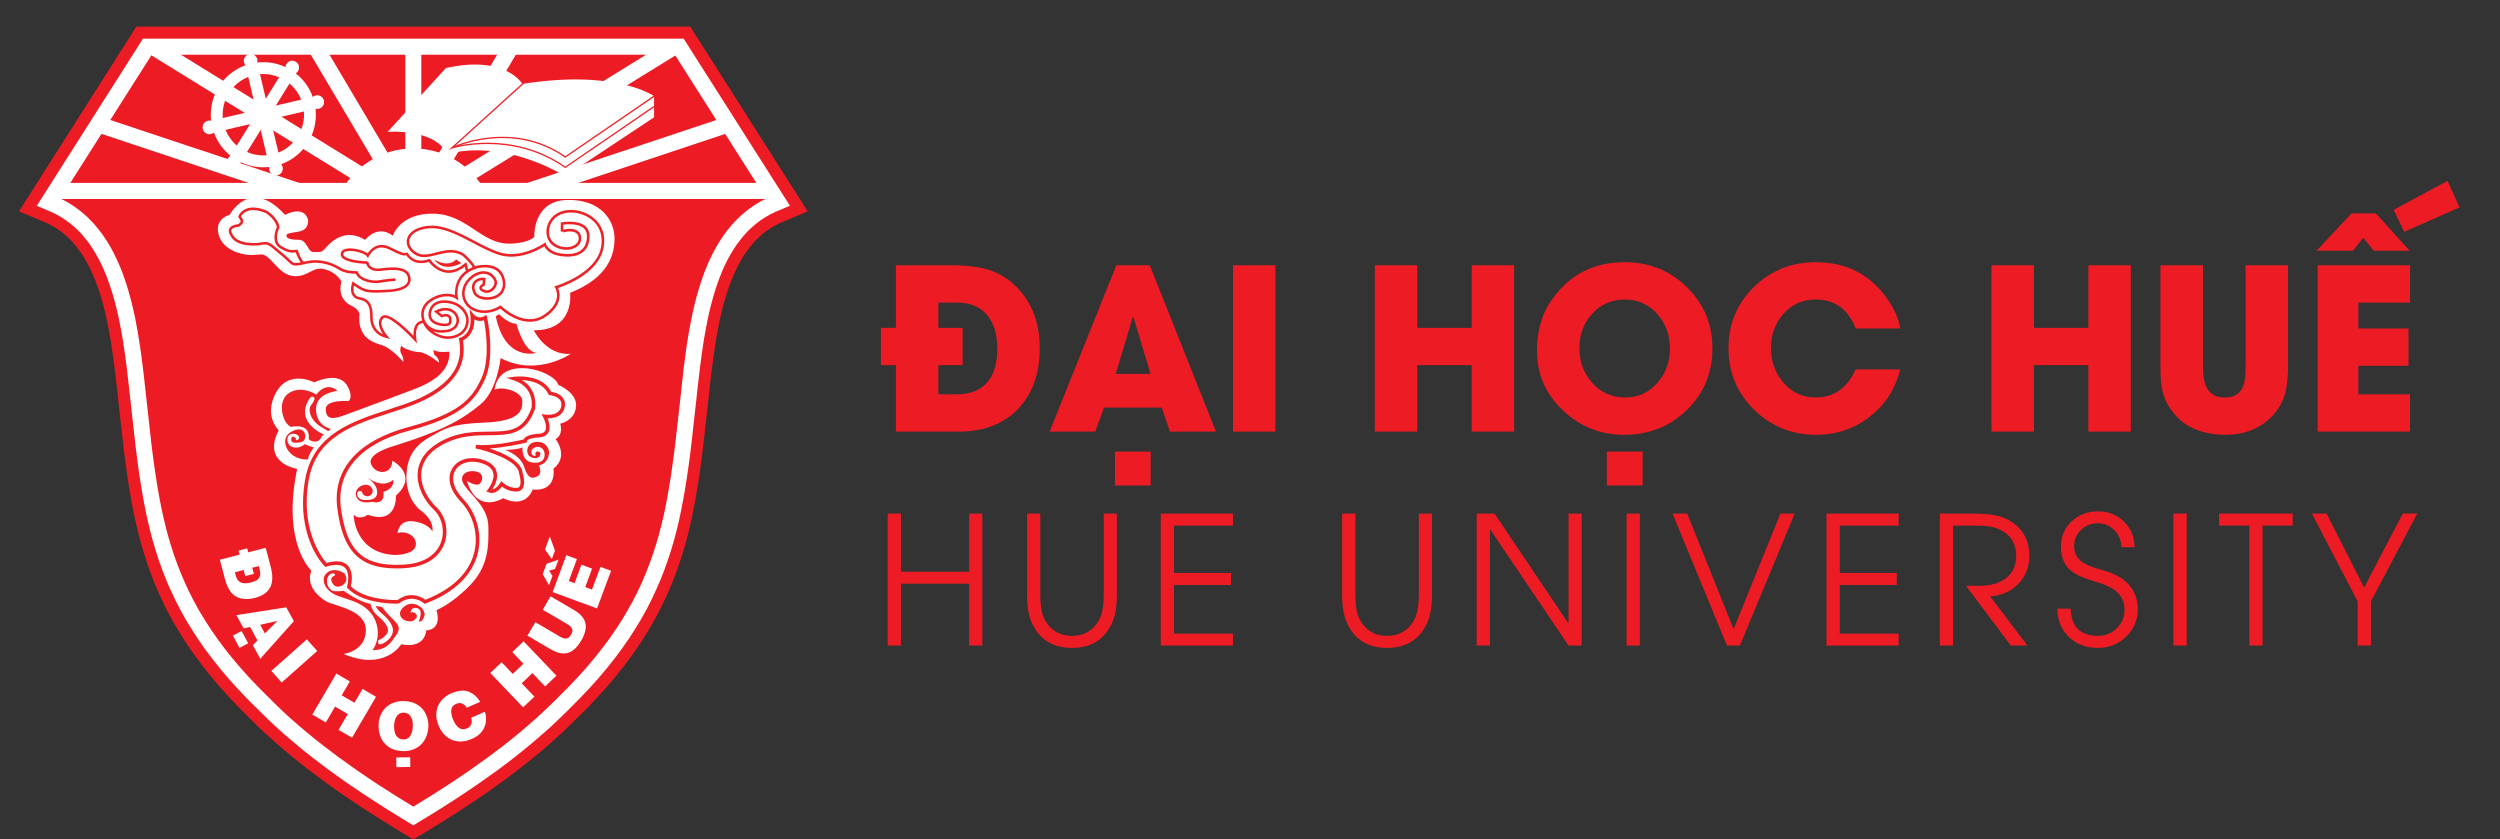 <?xml version="1.0" encoding="utf-8"?>
<!-- Generator: Adobe Illustrator 16.0.0, SVG Export Plug-In . SVG Version: 6.00 Build 0)  -->
<!DOCTYPE svg PUBLIC "-//W3C//DTD SVG 1.1//EN" "http://www.w3.org/Graphics/SVG/1.1/DTD/svg11.dtd">
<svg version="1.1" id="Layer_1" xmlns="http://www.w3.org/2000/svg" xmlns:xlink="http://www.w3.org/1999/xlink" x="0px" y="0px"
	 width="263.508px" height="88.474px" viewBox="0 0 263.508 88.474" enable-background="new 0 0 263.508 88.474"
	 xml:space="preserve">
<rect x="0" y="0" width="263.508" height="88.474" fill="#333333" stroke="none"/>
<g>
	<g>
		<path fill="#ED1C24" d="M25.997,73.591l1.862,1.848l0.802,0.765l0.417,0.391l0.841,0.755l0.877,0.752l0.894,0.752l0.932,0.747
			l0.479,0.372l1.482,1.124l1.571,1.123l0.537,0.381l1.693,1.141l0.581,0.38l1.813,1.169l1.925,1.186l0.864,0.519l1.517-0.923
			l1.275-0.788l1.818-1.164l0.583-0.384l1.687-1.143l1.594-1.131l0.519-0.372l1.482-1.119l0.945-0.752l0.913-0.747l0.887-0.753
			l0.859-0.755l0.422-0.377l0.814-0.769l0.797-0.771l1.455-1.458l1.016-1.075l0.944-1.047l0.891-1.056l0.829-1.044l0.77-1.039
			l0.721-1.033l0.667-1.04l0.618-1.02l0.572-1.03l0.524-1.02l0.479-1.033l0.452-1.031l0.403-1.028l0.372-1.044l0.34-1.042
			l0.31-1.052l0.277-1.043l0.251-1.056l0.232-1.096l0.206-1.088l0.202-1.11l0.173-1.114l0.166-1.129l0.157-1.154l0.148-1.164
			l0.542-4.857l0.134-1.271l0.242-2.036l0.188-1.468l0.22-1.464l0.121-0.726l0.272-1.428l0.152-0.689l0.157-0.681l0.18-0.671
			l0.192-0.685l0.202-0.65l0.214-0.64l0.238-0.622l0.246-0.609l0.264-0.587l0.291-0.568l0.296-0.546l0.322-0.533l0.341-0.506
			l0.358-0.474l0.38-0.47l0.398-0.434l0.426-0.407l0.452-0.386l0.465-0.362l0.501-0.323l0.524-0.304l0.546-0.269l1.544-0.645
			L72.061,4.075H15.07L3.876,21.694l1.575,0.667l0.551,0.269l0.524,0.303l0.487,0.333l0.475,0.357l0.448,0.381l0.425,0.411
			l0.394,0.435l0.376,0.46l0.363,0.484L9.824,26.3l0.318,0.533l0.304,0.545l0.278,0.564l0.265,0.587l0.255,0.608l0.224,0.618
			l0.219,0.645l0.202,0.646l0.183,0.648l0.175,0.671l0.166,0.693l0.157,0.708l0.268,1.406l0.117,0.725l0.224,1.458l0.192,1.478
			l0.085,0.739l0.833,7.439l0.147,1.159l0.153,1.156l0.165,1.132l0.179,1.119l0.193,1.105l0.209,1.092l0.233,1.083l0.256,1.065
			l0.272,1.035l0.31,1.052l0.336,1.042l0.375,1.044l0.402,1.028l0.448,1.031l0.483,1.024l0.528,1.029l0.565,1.03l0.622,1.02
			l0.667,1.04l0.716,1.033l0.778,1.039l0.824,1.044l0.891,1.056l0.944,1.047L25.997,73.591z"/>
		<path fill="#FFFFFF" d="M43.566,87.646l-1.813-1.087l-1.276-0.797l-1.826-1.163l-0.586-0.386l-1.701-1.154l-1.602-1.133
			l-0.52-0.38l-1.499-1.132l-0.945-0.749l-0.921-0.756l-0.896-0.761l-0.868-0.76l-0.426-0.385l-0.811-0.761l-0.814-0.789
			l-1.477-1.485l-1.021-1.079l-0.962-1.07l-0.899-1.062l-0.838-1.061l-0.783-1.056l-0.725-1.048l-0.68-1.042l-0.627-1.043
			l-0.582-1.048l-0.537-1.047l-0.484-1.043l-0.452-1.047l-0.408-1.047l-0.381-1.056l-0.344-1.057l-0.313-1.065l-0.278-1.053
			l-0.255-1.079l-0.237-1.092l-0.211-1.105l-0.195-1.115l-0.176-1.125l-0.17-1.131l-0.152-1.155l-0.152-1.177l-0.542-4.857
			l-0.139-1.276l-0.236-2.027l-0.193-1.477l-0.107-0.716l0,0c0,0-0.099-0.671-0.107-0.725c-0.019-0.108-0.112-0.668-0.125-0.726
			l-0.26-1.383l-0.152-0.707c0,0-0.143-0.591-0.161-0.667c-0.022-0.089-0.152-0.591-0.174-0.667
			c-0.022-0.077-0.166-0.578-0.184-0.654l-0.188-0.627c0,0-0.197-0.545-0.224-0.631l-0.215-0.599l-0.241-0.583l-0.26-0.569
			l-0.273-0.551L9.65,27.101l-0.304-0.51l-0.323-0.479l-0.345-0.466l-0.357-0.434L7.94,24.796l-0.395-0.385l-0.425-0.364
			l-0.443-0.334l-0.465-0.313l-0.493-0.282l-0.514-0.255l-2.162-0.909L14.761,3.512H72.37l11.719,18.441l-2.158,0.909l-0.515,0.255
			l-0.492,0.278l-0.466,0.317l-0.448,0.334l-0.416,0.359l-0.403,0.385l-0.375,0.413l-0.368,0.442l-0.339,0.457l-0.323,0.488
			l-0.304,0.506l-0.286,0.523l-0.278,0.555l-0.259,0.569l-0.242,0.583c0,0-0.197,0.545-0.224,0.622l-0.21,0.608
			c0,0-0.179,0.564-0.201,0.646c-0.018,0.062-0.166,0.586-0.188,0.657c-0.019,0.085-0.148,0.582-0.17,0.663l-0.156,0.676
			l-0.148,0.681l-0.134,0.69c0,0-0.121,0.635-0.134,0.707c-0.014,0.081-0.117,0.692-0.117,0.724l-0.224,1.451l-0.188,1.455
			l-0.089,0.734l-0.143,1.293l-0.412,3.748l-0.269,2.404l-0.152,1.159l-0.153,1.155l-0.17,1.146l-0.179,1.123l-0.198,1.119
			l-0.214,1.106l-0.233,1.101l-0.259,1.074l-0.278,1.062l-0.313,1.061l-0.349,1.056l-0.376,1.057l-0.412,1.061L69.671,62.4
			l-0.492,1.042l-0.533,1.048l-0.582,1.047l-0.627,1.044l-0.68,1.043l-0.73,1.047l-0.784,1.052l-0.832,1.056l-0.91,1.066
			l-0.953,1.06l-1.02,1.083l-1.862,1.849l-0.812,0.783l-0.425,0.39l-0.852,0.761l-0.876,0.761l-0.909,0.757l-0.934,0.755
			l-0.485,0.376l-1.504,1.132l-1.566,1.128l-0.555,0.386l-0.546,0.38l-1.136,0.765l-0.591,0.386l-1.822,1.167l-1.934,1.191
			L43.566,87.646z M37.653,81.214l0.537,0.363l1.12,0.76l0.573,0.375l1.795,1.146l1.889,1.165l1.888-1.165l1.795-1.146l0.563-0.375
			l1.666-1.123l1.567-1.119l0.501-0.358l1.455-1.097l0.922-0.729l0.891-0.734l0.859-0.729l0.841-0.734l0.797-0.738l0.788-0.748
			l0.385-0.381l1.438-1.436l0.979-1.034l0.922-1.025l0.851-1.012l0.788-0.998l0.752-0.998l0.685-0.989l0.636-0.984l0.586-0.976
			l0.542-0.98l0.506-0.971l0.457-0.98l0.42-0.984l0.385-0.977l0.354-0.999l0.328-0.993l0.294-0.998l0.261-0.998l0.251-1.025
			l0.223-1.057l0.202-1.061l0.192-1.083l0.174-1.084l0.157-1.115l0.156-1.137l0.148-1.146l0.546-4.838l0.135-1.276l0.232-2.063
			l0.197-1.487c0-0.013,0.106-0.765,0.106-0.765l0.117-0.724l0.125-0.749c0-0.012,0.139-0.751,0.139-0.751l0.148-0.76l0.152-0.694
			c0-0.01,0.17-0.703,0.17-0.703c0-0.014,0.179-0.712,0.179-0.712l0.202-0.703c0.004-0.014,0.21-0.681,0.21-0.681
			c0.004-0.027,0.013-0.049,0.027-0.071l0.205-0.623c0.009-0.018,0.009-0.018,0.242-0.663c0.013-0.013,0.023-0.044,0.032-0.067
			l0.246-0.591c0.004-0.022,0.018-0.044,0.026-0.072l0.255-0.568c0.018-0.027,0.031-0.054,0.04-0.077l0.269-0.545
			c0.018-0.027,0.027-0.051,0.044-0.076l0.282-0.524c0.019-0.036,0.032-0.062,0.06-0.094l0.299-0.497
			c0.018-0.027,0.035-0.059,0.059-0.094l0.322-0.479c0.018-0.036,0.044-0.067,0.063-0.103l0.344-0.461
			c0.023-0.022,0.041-0.05,0.068-0.076l0.354-0.434c0.026-0.037,0.058-0.072,0.088-0.108l0.381-0.407
			c0.027-0.036,0.059-0.063,0.091-0.095l0.393-0.385c0.036-0.027,0.071-0.063,0.107-0.094l0.417-0.358
			c0.032-0.027,0.072-0.063,0.112-0.089l0.443-0.336c0.031-0.027,0.072-0.049,0.103-0.071l0.465-0.314
			c0.045-0.027,0.09-0.054,0.135-0.085l0.482-0.281c0.045-0.023,0.09-0.041,0.135-0.063l0.349-0.17L71.13,5.767H15.997L6.361,20.929
			l0.353,0.17c0.041,0.013,0.085,0.04,0.125,0.063l0.492,0.281c0.044,0.032,0.09,0.058,0.134,0.085l0.457,0.309
			c0.041,0.027,0.076,0.049,0.111,0.076l0.444,0.336c0.035,0.027,0.071,0.063,0.111,0.089l0.416,0.363
			c0.036,0.026,0.073,0.062,0.111,0.093l0.39,0.39c0.028,0.022,0.063,0.049,0.091,0.085l0.375,0.407
			c0.032,0.036,0.063,0.071,0.094,0.108l0.354,0.434c0.022,0.022,0.044,0.05,0.063,0.076l0.345,0.461
			c0.023,0.035,0.045,0.067,0.067,0.103l0.322,0.479c0.028,0.035,0.045,0.067,0.063,0.098l0.3,0.497
			c0.013,0.022,0.031,0.054,0.049,0.084l0.287,0.52c0.018,0.031,0.026,0.058,0.043,0.085l0.27,0.55
			c0.008,0.018,0.018,0.044,0.035,0.067l0.26,0.573c0.009,0.027,0.019,0.049,0.032,0.076l0.242,0.582
			c0.005,0.023,0.013,0.05,0.028,0.072l0.223,0.609c0.005,0.009,0.233,0.677,0.233,0.677c0.004,0.013,0.013,0.044,0.023,0.066
			l0.195,0.635c0.005,0.014,0.198,0.708,0.198,0.708c0.009,0.022,0.188,0.707,0.188,0.707c0,0.009,0.169,0.72,0.169,0.72
			c0,0.009,0.162,0.722,0.162,0.722l0.013,0.054l0.264,1.422l0,0l0.125,0.757l0,0l0.12,0.756l0.107,0.739
			c0.005,0.008,0.103,0.761,0.103,0.761l0.188,1.505l0.823,7.425l0.145,1.146l0.151,1.133l0.166,1.119l0.17,1.084l0.192,1.083
			l0.206,1.061l0.224,1.047l0.248,1.035l0.263,0.998l0.295,0.998l0.322,0.999L18.7,59.5l0.386,0.977l0.42,0.984l0.457,0.98
			l0.501,0.971l0.542,0.98l0.59,0.976l0.636,0.984l0.689,0.989l0.739,0.998l0.796,1.003l0.854,1.007l0.918,1.025l0.979,1.034
			l1.823,1.817l0.778,0.748l0.806,0.738l0.837,0.734l0.864,0.729l0.891,0.734l0.922,0.721l1.455,1.105l1.54,1.101L37.653,81.214z"/>
		<path fill-rule="evenodd" clip-rule="evenodd" fill="#FFFFFF" d="M58.163,58.936l-0.717-1.016l0.506-1.375l0.542,1.491
			L58.163,58.936L58.163,58.936z M57.205,60.521l0.403-1.093l1.262-0.439l-0.367,0.976l-0.627,0.188l0.354,0.555l-0.363,0.967
			L57.205,60.521L57.205,60.521z M58.252,62.405l1.441-3.89l1.114,0.42l-0.854,2.31l0.608,0.224l0.725-1.952l1.12,0.421l-0.72,1.942
			l0.711,0.269l0.895-2.399l1.115,0.416l-1.477,3.966L58.252,62.405L58.252,62.405z M55.593,66.998l0.841-1.415l2.592,1.522
			c0.175,0.099,0.336,0.166,0.475,0.193c0.135,0.022,0.26,0.004,0.373-0.054c0.111-0.063,0.214-0.175,0.313-0.336
			c0.143-0.237,0.179-0.448,0.107-0.627c-0.063-0.174-0.229-0.339-0.488-0.492l-2.601-1.522l0.823-1.419l2.462,1.446
			c0.354,0.197,0.625,0.425,0.833,0.663c0.206,0.241,0.331,0.497,0.384,0.761c0.054,0.263,0.04,0.55-0.036,0.845
			c-0.072,0.296-0.21,0.614-0.412,0.963c-0.198,0.327-0.408,0.609-0.636,0.829c-0.224,0.214-0.46,0.362-0.72,0.447
			c-0.255,0.085-0.542,0.094-0.846,0.041c-0.304-0.063-0.645-0.188-1.003-0.403L55.593,66.998L55.593,66.998z M51.681,70.936
			l1.19-1.133l1.173,1.227l1.127-1.073L54,68.729l1.19-1.133l3.46,3.621l-1.196,1.133l-1.337-1.406l-1.124,1.08l1.339,1.405
			l-1.196,1.124L51.681,70.936L51.681,70.936z M49.188,74.598c-0.112-0.198-0.238-0.331-0.381-0.403
			c-0.143-0.066-0.282-0.099-0.412-0.085c-0.125,0.013-0.242,0.045-0.34,0.089c-0.305,0.135-0.47,0.349-0.493,0.663
			c-0.021,0.31,0.05,0.654,0.215,1.039c0.188,0.417,0.398,0.699,0.636,0.851c0.241,0.143,0.51,0.152,0.806,0.027
			c0.452-0.202,0.595-0.578,0.442-1.128l1.445-0.63c0.126,0.375,0.153,0.748,0.099,1.114c-0.053,0.372-0.206,0.708-0.448,1.012
			c-0.241,0.3-0.572,0.546-0.994,0.72c-0.376,0.166-0.734,0.27-1.083,0.283c-0.346,0.019-0.681-0.026-0.985-0.143
			c-0.305-0.112-0.577-0.292-0.829-0.533c-0.237-0.25-0.443-0.555-0.604-0.909c-0.179-0.43-0.278-0.824-0.278-1.196
			c0-0.379,0.072-0.711,0.206-1.002c0.067-0.148,0.147-0.282,0.247-0.412c0.088-0.134,0.191-0.242,0.309-0.349
			c0.232-0.215,0.483-0.385,0.751-0.497c0.395-0.175,0.761-0.278,1.088-0.304c0.327-0.036,0.617,0.009,0.863,0.121
			c0.479,0.21,0.869,0.56,1.164,1.052L49.188,74.598L49.188,74.598z M41.771,79.834l1.463-0.013l0.014,1.02l-1.469,0.019
			L41.771,79.834L41.771,79.834z M42.577,75.118c-0.197-0.005-0.367,0.04-0.52,0.129c-0.148,0.098-0.268,0.255-0.362,0.465
			c-0.085,0.21-0.144,0.466-0.153,0.77c-0.013,0.224,0.005,0.426,0.04,0.609c0.045,0.174,0.099,0.332,0.189,0.457
			c0.161,0.246,0.395,0.385,0.702,0.397c0.327,0.01,0.587-0.106,0.752-0.362c0.086-0.124,0.148-0.268,0.202-0.428
			c0.044-0.158,0.075-0.336,0.084-0.528c0.01-0.22-0.004-0.422-0.03-0.596c-0.036-0.17-0.091-0.327-0.17-0.47
			C43.159,75.283,42.917,75.135,42.577,75.118L42.577,75.118L42.577,75.118z M42.63,73.896c0.563,0.022,1.038,0.161,1.423,0.416
			c0.385,0.25,0.667,0.583,0.841,0.989c0.095,0.202,0.161,0.403,0.207,0.622c0.045,0.22,0.062,0.435,0.054,0.65
			c-0.014,0.371-0.085,0.721-0.22,1.039c-0.121,0.321-0.299,0.604-0.533,0.841c-0.233,0.232-0.51,0.42-0.851,0.545
			c-0.335,0.125-0.711,0.184-1.127,0.17c-0.609-0.026-1.11-0.179-1.491-0.456c-0.38-0.282-0.657-0.622-0.819-1.038
			c-0.157-0.412-0.233-0.846-0.211-1.303c0.01-0.175,0.027-0.34,0.058-0.493c0.041-0.162,0.085-0.322,0.153-0.483
			c0.125-0.3,0.296-0.563,0.519-0.792c0.233-0.228,0.515-0.412,0.851-0.532c0.17-0.067,0.353-0.112,0.545-0.148
			C42.219,73.896,42.42,73.886,42.63,73.896L42.63,73.896L42.63,73.896z M35.456,70.994l1.415,0.836l-0.855,1.46l1.343,0.783
			l0.859-1.459l1.415,0.833l-2.525,4.305l-1.423-0.822l0.976-1.666l-1.339-0.788l-0.979,1.67l-1.423-0.833L35.456,70.994
			L35.456,70.994z M27.424,65.856l0.492,0.909l1.325-1.316L27.424,65.856L27.424,65.856z M25.258,58.462l-0.112-0.426l0.904-0.233
			l0.117,0.417l0.152-0.041l1.688-0.438l0.55,2.09c0.064,0.265,0.107,0.515,0.13,0.751c0.022,0.243,0.018,0.461-0.013,0.671
			c-0.019,0.211-0.076,0.412-0.161,0.587c-0.09,0.179-0.207,0.344-0.349,0.497c-0.063,0.072-0.144,0.139-0.242,0.215
			c-0.089,0.072-0.188,0.125-0.286,0.179c-0.202,0.112-0.439,0.206-0.712,0.277c-0.604,0.157-1.123,0.17-1.553,0.067
			c-0.43-0.117-0.783-0.335-1.047-0.684c-0.26-0.34-0.467-0.784-0.605-1.313l-0.541-2.081l1.862-0.483L25.258,58.462L25.258,58.462z
			 M25.684,60.077l-0.196,0.054l-0.73,0.193l0.089,0.335c0.041,0.179,0.107,0.318,0.188,0.447c0.095,0.12,0.198,0.211,0.328,0.282
			c0.125,0.062,0.281,0.094,0.46,0.094c0.18,0,0.386-0.022,0.618-0.085l0.045-0.013l0.04-0.013c0.036-0.004,0.076-0.018,0.116-0.031
			c0.045-0.014,0.081-0.027,0.116-0.045c0.099-0.036,0.179-0.071,0.247-0.108c0.135-0.075,0.238-0.17,0.31-0.277
			c0.035-0.054,0.066-0.116,0.085-0.179c0.022-0.063,0.026-0.139,0.031-0.219c0-0.041,0-0.072,0-0.107
			c-0.005-0.031-0.009-0.081-0.018-0.157c-0.018-0.103-0.035-0.211-0.063-0.314l-0.072-0.269l-0.519,0.139l-0.169,0.036l0.169,0.649
			l-0.908,0.232L25.684,60.077L25.684,60.077z M32.344,67.391l1.093,1.223l-3.747,3.325l-1.088-1.226L32.344,67.391L32.344,67.391z
			 M25.465,66.51l0.693,1.289l-0.914,0.493l-0.688-1.298L25.465,66.51L25.465,66.51z M30.169,64.012l0.806,1.458l-3.541,3.966
			l-0.779-1.428l0.484-0.501l-0.779-1.423l-0.676,0.152l-0.766-1.397L30.169,64.012L30.169,64.012z"/>
		<path fill="#ED1C24" d="M43.566,88.474l-2.18-1.316l-1.281-0.797l-1.835-1.171l-0.591-0.39l-1.71-1.155l-1.083-0.766l-1.047-0.761
			l-1.518-1.141l-0.963-0.761l-0.934-0.766l-0.901-0.765l-0.882-0.774l-0.421-0.381l-0.837-0.778l-0.814-0.797l-1.491-1.486
			l-1.03-1.1l-0.971-1.081l-0.918-1.078L21.31,70.13l-0.797-1.07l-0.743-1.069l-0.685-1.061l-0.645-1.065l-0.591-1.07l-0.546-1.064
			l-0.497-1.065l-0.461-1.066l-0.421-1.07l-0.384-1.083l-0.35-1.074l-0.318-1.083l-0.282-1.057l-0.265-1.11l-0.233-1.091
			l-0.219-1.116l-0.196-1.132l-0.18-1.137l-0.165-1.15l-0.156-1.16l-0.152-1.177l-0.547-4.875l-0.282-2.57l-0.184-1.458l-0.095-0.72
			L11.7,36.098l-0.116-0.711l-0.255-1.375l-0.157-0.671l-0.151-0.667l-0.17-0.644l-0.179-0.64l-0.188-0.613l-0.211-0.604
			l-0.219-0.581l-0.229-0.565L9.578,28.48L9.31,27.951l-0.27-0.501L8.75,26.967L8.441,26.51l-0.313-0.43l-0.341-0.412l-0.349-0.381
			L7.066,24.93l-0.389-0.336l-0.412-0.309l-0.431-0.287l-0.447-0.26L4.91,23.502L2,22.276L14.377,2.804h58.378l12.377,19.472
			l-2.909,1.227l-0.479,0.237l-0.448,0.26l-0.429,0.287l-0.413,0.309l-0.389,0.336l-0.372,0.357l-0.348,0.381l-0.336,0.412
			l-0.327,0.43l-0.305,0.458L78.09,27.45l-0.272,0.501l-0.264,0.529l-0.242,0.545l-0.233,0.565l-0.214,0.581l-0.215,0.604
			l-0.188,0.613l-0.188,0.654l-0.166,0.649l-0.157,0.662l-0.148,0.658L75.544,35.4l-0.117,0.708l-0.219,1.436l-0.189,1.451
			l-0.088,0.729l-0.824,7.43l-0.152,1.178l-0.152,1.16l-0.169,1.15l-0.185,1.133l-0.192,1.127l-0.221,1.115L72.8,55.14l-0.26,1.083
			l-0.287,1.083l-0.323,1.084l-0.345,1.078l-0.389,1.075l-0.421,1.079l-0.461,1.062l-0.5,1.07l-0.547,1.064l-0.59,1.066l-0.64,1.065
			l-0.694,1.061l-0.739,1.07l-0.797,1.07l-0.851,1.074l-0.917,1.079l-0.972,1.083l-1.034,1.097l-1.875,1.862l-0.823,0.788
			l-0.421,0.394L58.055,78.3l-0.891,0.77l-0.917,0.761l-0.949,0.757l-0.483,0.384l-0.998,0.762l-0.51,0.384l-1.589,1.142
			l-0.551,0.381l-1.709,1.15l-0.591,0.399l-1.831,1.168l-1.947,1.2L43.566,88.474z M25.997,73.591l1.862,1.848l0.802,0.765
			l0.417,0.391l0.841,0.755l0.877,0.752l0.894,0.752l0.932,0.747l0.479,0.372l1.482,1.124l1.571,1.123l0.537,0.381l1.693,1.141
			l0.581,0.38l1.813,1.169l1.925,1.186l0.864,0.519l1.517-0.923l1.275-0.788l1.818-1.164l0.583-0.384l1.687-1.143l1.594-1.131
			l0.519-0.372l1.482-1.119l0.945-0.752l0.913-0.747l0.887-0.753l0.859-0.755l0.422-0.377l0.814-0.769l0.797-0.771l1.455-1.458
			l1.016-1.075l0.944-1.047l0.891-1.056l0.829-1.044l0.77-1.039l0.721-1.033l0.667-1.04l0.618-1.02l0.572-1.03l0.524-1.02
			l0.479-1.033l0.452-1.031l0.403-1.028l0.372-1.044l0.34-1.042l0.31-1.052l0.277-1.043l0.251-1.056l0.232-1.096l0.206-1.088
			l0.202-1.11l0.173-1.114l0.166-1.129l0.157-1.154l0.148-1.164l0.542-4.857l0.134-1.271l0.242-2.036l0.188-1.468l0.22-1.464
			l0.121-0.726l0.272-1.428l0.152-0.689l0.157-0.681l0.18-0.671l0.192-0.685l0.202-0.65l0.214-0.64l0.238-0.622l0.246-0.609
			l0.264-0.587l0.291-0.568l0.296-0.546l0.322-0.533l0.341-0.506l0.358-0.474l0.38-0.47l0.398-0.434l0.426-0.407l0.452-0.386
			l0.465-0.362l0.501-0.323l0.524-0.304l0.546-0.269l1.544-0.645L72.061,4.075H15.07L3.876,21.694l1.575,0.667l0.551,0.269
			l0.524,0.303l0.487,0.333l0.475,0.357l0.448,0.381l0.425,0.411l0.394,0.435l0.376,0.46l0.363,0.484L9.824,26.3l0.318,0.533
			l0.304,0.545l0.278,0.564l0.265,0.587l0.255,0.608l0.224,0.618l0.219,0.645l0.202,0.646l0.183,0.648l0.175,0.671l0.166,0.693
			l0.157,0.708l0.268,1.406l0.117,0.725l0.224,1.458l0.192,1.478l0.085,0.739l0.833,7.439l0.147,1.159l0.153,1.156l0.165,1.132
			l0.179,1.119l0.193,1.105l0.209,1.092l0.233,1.083l0.256,1.065l0.272,1.035l0.31,1.052l0.336,1.042l0.375,1.044l0.402,1.028
			l0.448,1.031l0.483,1.024l0.528,1.029l0.565,1.03l0.622,1.02l0.667,1.04l0.716,1.033l0.778,1.039l0.824,1.044l0.891,1.056
			l0.944,1.047L25.997,73.591z"/>
		<g>
			<path fill="#FFFFFF" d="M24.206,22.651c0,0,2.162-4.091,5.837,0c0,0,1.965-1.092,2.426,0.498c0,0,0.161,1.042-0.932,1.252
				c-1.101,0.201-1.369,0.188-1.343,0.466c0.014,0.287,0.582,0.402,1.021,0.402c0.43,0,0.735-0.022,1.097,0.568
				c0.358,0.582,0.416,0.757,0.891,0.733c0.474-0.017,0.644,0.046,0.944-0.246c0.304-0.282,1.875-2.555,4.337-1.039
				c0,0,1.271-1.687,2.918-0.438c0,0,0.752-2.4,4.315-2.324c3.559,0.072,5.018,3.25,8.066,3.156c0,0,1.841-0.014,2.534-0.716
				c0,0-0.188-3.769,3.415-3.886c3.6-0.106,4.982,2.141,5.036,3.904c0.054,1.758-0.568,4.257-4.677,5.885
				c0,0,0.532,3.976-3.827,3.945c0,0,1.289,2.689,3.885,2.484c0,0-3.526,2.457-7.385,0.447c0,0-0.341,3.411-2.086,4.849
				c-1.736,1.44-3.576,2.667-9.033,4.377c0,0-3.007,0.778-2.534,1.951c0.471,1.168,2.238,1.142,2.234-0.363
				c0,0,2.842,1.477,0.393,3.675c0,0,0.174,3.142-2.985,2.023c0,0-0.779,0.644-1.482,0c0,0,0.041,4.038,4.342,4.243
				c0,0,2.082,0.022,2.216-1.038c0.125-1.066-1.218-1.558-1.933-1.268c0,0,0.107-1.477,1.723-1.24
				c1.606,0.251,1.951,1.061,1.951,1.061s0.313-1.128-1.321-2.287c0,0-1.45-1.061-1.409-3.523c0.04-2.457,1.293-3.5,2.614-4.225
				c1.33-0.721,1.969-1.302,5.627-1.437c3.652-0.134,3.993-1.23,3.975-2.255c-0.018-1.016-2.028-1.589-2.919-1.228
				c0,0,0.09-1.861,2.14-2.193c2.05-0.345,4.396,0.869,4.565,1.701c0,0,2.027,0.815,1.876,2.31
				c-0.152,1.494-1.669,1.782-1.669,1.782s0.385,1.154-0.493,1.624c0,0,1.459,1.799-0.224,3.129c0,0,0.434,2.421-2.202,2.193
				c0,0-0.618,2.082-3.103,0.909c0,0-2.726,1.759-3.823-1.835c0,0,1.026,0.698,1.401,0.265c0.375-0.434,0.322-1.138-0.533-1.267
				c-0.854-0.135-1.875,0.393-1.097,1.513c0.774,1.114,2.462,2.309,2.498,4.319c0.035,2.004,0.035,4.145-1.93,6.177
				c-1.965,2.02-3.541,2.627-3.541,2.627s0.704,2.004-1.079,2.14c0,0-0.04,1.953-2.636,1.459c0,0-1.718,2.878-6.079,1.021
				c0,0,2.333-0.281,2.355-2.497c0.018-2.216-3.417-2.556-4.226-3.071c-0.815-0.506-2.122-1.666-1.518-3.219
				c0,0-3.161-2.843-1.496-10.72c0,0-3.765-0.587-1.946-4.07c0,0-1.63-1.5-0.287-3.974c1.343-2.48,4.033-1.079,4.033-1.079
				s2.593-1.289,3.506,0.416c0,0,0.626,0.998,0.133,1.554c0,0-2.466-0.189-2.425,0.868c0.035,1.065,0.643,1.137,2.122,0.569
				c1.477-0.569,7.533-2.744,8.271-3.143c0.739-0.398,2.73-1.347,2.632-3.501c0,0-1.343,0.167-1.647-0.214
				c0,0-0.067,0.474,0.17,0.636c0.232,0.157,0.456,0.585,0.353,0.72c0,0-1.262-1.051-2.037-1.092
				c-0.778-0.032-1.88-0.453-1.898-0.717c0,0-0.286,0.568,0.058,1.003c0,0,0.246,0.55,0.13,0.739c0,0-1.187-1.478-2.399-1.813
				c-1.213-0.34-2.328-1.066-2.22-3.017c0,0,0.214-0.568-0.828-1.079c-1.043-0.51-1.348-1.459-1.062-2.551
				c0,0-0.456-0.954-1.741-1.293c-1.29-0.34-1.616,0.703-3.071,0.725c-1.455,0.018-2.233-1.442-2.931-1.979
				c-0.708-0.52-0.528-0.237-1.97-0.255c0,0-2.386-0.117-3.107-1.821C22.452,23.359,23.791,22.728,24.206,22.651z"/>
			<path fill="#EC2227" d="M39.649,29.841c-0.725,0-1.826-0.26-2.14-0.986h-0.027c-0.313,0-1.159-0.04-1.723-0.401
				c-0.493-0.327-1.827-1.031-3.505-0.641c-1.271,0.296-1.387,0.242-1.916-0.269c-0.144-0.139-0.322-0.308-0.573-0.519
				c-0.224-0.184-0.421-0.354-0.59-0.497c-0.694-0.596-0.981-0.846-1.442-0.739c-0.551,0.134-2.905,0.349-3.482-1.022
				c-0.054-0.07-0.224-0.361-0.094-0.648c0.112-0.264,0.425-0.425,0.927-0.488c0.08-0.04,0.246-0.156,0.278-0.281
				c0.008-0.045,0.003-0.081-0.023-0.121l-0.233-0.386l0.022-0.058c0.009-0.023,0.196-0.515,0.793-0.771
				c0.585-0.246,1.338-0.173,2.237,0.206l0.022,0.019c0.049,0.027,1.168,0.748,1.276,1.715l0.004,0.04l-0.018,0.031
				c-0.009,0.014-0.663,1.361,0.201,1.898c0.774,0.479,1.097,0.443,1.41,0.417c0.072-0.004,0.139-0.017,0.215-0.017h0.099
				l0.036,0.094c0.161,0.505,0.438,1.068,0.617,1.172c0.06-0.014,0.113-0.022,0.176-0.041c1.78-0.421,3.19,0.336,3.71,0.672
				c0.618,0.403,1.684,0.357,1.684,0.357l0.111-0.005l0.031,0.099c0.242,0.779,1.71,0.989,2.266,0.864
				c0.582-0.122,1.638-0.198,1.682-0.202l0.019,0.273c0,0-1.079,0.081-1.638,0.202C39.949,29.831,39.806,29.841,39.649,29.841z
				 M27.939,25.498c0.452,0,0.807,0.296,1.415,0.82c0.169,0.147,0.357,0.313,0.581,0.497c0.26,0.214,0.447,0.389,0.591,0.537
				c0.385,0.376,0.466,0.448,1.177,0.304c-0.246-0.294-0.442-0.806-0.528-1.051c-0.03,0-0.067,0.005-0.067,0.005
				c-0.367,0.035-0.752,0.071-1.607-0.457c-0.841-0.52-0.586-1.646-0.322-2.207c-0.112-0.774-1.035-1.41-1.133-1.473
				c-0.824-0.349-1.504-0.42-2.023-0.201c-0.376,0.161-0.551,0.43-0.614,0.55l0.166,0.27c0.063,0.107,0.081,0.214,0.054,0.332
				c-0.076,0.272-0.403,0.442-0.438,0.465L25.173,23.9h-0.027c-0.412,0.049-0.671,0.157-0.743,0.322
				c-0.076,0.179,0.08,0.394,0.08,0.394l0.019,0.032c0.457,1.123,2.484,1.034,3.174,0.877C27.77,25.508,27.859,25.498,27.939,25.498
				z"/>
			<path fill="#EC2227" d="M47.309,28.762c-0.095,0-0.188-0.005-0.288-0.018c-0.975-0.135-1.628-0.882-1.826-1.142
				c-1.49,0.457-2.18-0.403-2.368-0.694l-0.018,0.004c-0.233,0.046-0.43,0.081-1.791-0.617c-0.425-0.215-0.833-0.265-1.19-0.148
				c-0.617,0.21-0.931,0.837-0.939,0.846l-0.108,0.224l-0.126-0.21c-0.178-0.287-1.436-0.685-2.135-0.519
				c-0.327,0.071-0.335,0.237-0.34,0.291c-0.004,0.07,0.013,0.133,0.076,0.196c0.38,0.429,1.897,0.555,2.453,0.568L38.7,27.813
				c-0.215-0.004-2.121-0.066-2.649-0.658c-0.107-0.12-0.156-0.25-0.143-0.397c0.018-0.157,0.103-0.434,0.55-0.537
				c0.645-0.148,1.832,0.125,2.288,0.492c0.148-0.233,0.479-0.644,0.998-0.819c0.434-0.148,0.904-0.094,1.401,0.161
				c1.281,0.659,1.446,0.624,1.616,0.591c0.04-0.004,0.076-0.013,0.129-0.018l0.09-0.004l0.04,0.084
				c0.023,0.05,0.583,1.15,2.184,0.609l0.095-0.032l0.062,0.085c0.005,0.014,0.671,0.967,1.697,1.106
				c0.636,0.08,1.279-0.161,1.928-0.72l0.162-0.139l0.246,0.971l-0.264,0.067l-0.144-0.549
				C48.436,28.538,47.868,28.762,47.309,28.762z"/>
			<path fill="#EC2227" d="M43.964,36.209l-0.313-0.34c-0.608-0.658-2.336-2.372-3.079-2.377c-0.085,0.005-0.144,0.023-0.188,0.072
				c-0.587,0.618,0.448,1.826,0.461,1.839l0.281,0.328l-0.42-0.108c-1.248-0.313-1.692-1.293-1.692-2.117
				c0-0.729,0-1.741-1.096-1.911c-0.363-0.054-0.622-0.216-0.774-0.475c-0.309-0.529-0.045-1.267-0.037-1.293l0.068-0.184
				l0.148,0.121c0,0,0.541,0.448,1.137,0.676c0.59,0.233,2.22,0.089,2.22,0.089c0.035,0,1.543,0.009,2.121-0.563
				c0.143-0.147,0.206-0.305,0.206-0.492c0-0.3-0.089-0.52-0.277-0.685c-0.39-0.335-1.204-0.417-2.48-0.247
				c-0.586,0.085-1.03-0.004-1.333-0.254c-0.34-0.283-0.358-0.667-0.358-0.69l0.273-0.004c0.004,0.009,0.018,0.287,0.265,0.489
				c0.241,0.201,0.617,0.269,1.114,0.196c1.383-0.196,2.232-0.094,2.703,0.305c0.242,0.214,0.372,0.514,0.372,0.891
				c0,0.259-0.103,0.492-0.296,0.68c-0.653,0.653-2.229,0.64-2.287,0.644c-0.058,0.009-1.697,0.153-2.342-0.102
				c-0.438-0.17-0.832-0.444-1.046-0.596c-0.054,0.229-0.099,0.609,0.062,0.882c0.112,0.184,0.309,0.3,0.582,0.345
				c1.325,0.21,1.325,1.441,1.325,2.179c0,0.309,0.089,1.267,1.083,1.719c-0.304-0.47-0.708-1.292-0.18-1.849
				c0.1-0.107,0.226-0.156,0.382-0.156h0.005c0.823,0.004,2.363,1.513,3.008,2.17c-0.018-0.371,0.026-0.935,0.322-1.289
				c0.188-0.216,0.447-0.318,0.76-0.318l-0.003,0.272c-0.234,0-0.417,0.068-0.551,0.226c-0.394,0.46-0.224,1.463-0.224,1.477
				L43.964,36.209z"/>
			<path fill="#EC2227" d="M47.161,35.721L47.161,35.721c-0.9,0-2.69-0.765-2.767-2.533c-0.036-0.726,0.398-1.392,1.186-1.817
				c0.797-0.443,1.746-0.533,2.377-0.25c-0.041-0.64,0.053-2.234,1.857-2.958c-0.247-0.469-0.958-1.105-1.034-1.177
				c-0.886-0.591-1.818-0.345-2.717-0.121c-0.863,0.219-1.683,0.429-2.413-0.081c-0.631-0.447-0.909-1.061-0.734-1.639
				c0.219-0.778,1.146-1.292,2.417-1.356c1.495-0.072,3.088,0.761,4.637,1.571c0.891,0.475,1.818,0.958,2.686,1.235
				c2.256,0.725,4.665-0.927,4.69-0.944l0.153-0.112l0.053,0.184c0.01,0.027,0.25,0.77,1.482,0.985
				c0.56,0.089,1.597,0.175,2.243-0.358c0.376-0.304,0.572-0.783,0.59-1.41c0.01-0.389-0.103-0.685-0.353-0.904
				c-0.605-0.509-1.777-0.406-2.14-0.353v0.532c0.162-0.054,0.354-0.076,0.465-0.085c0.783-0.076,1.303,0.215,1.411,0.788
				c0.081,0.439-0.095,0.837-0.483,1.106c-0.631,0.434-1.607,0.407-2.376-0.072c-0.596-0.372-0.896-1.083-0.775-1.862
				c0.117-0.72,0.635-1.589,1.763-1.871c1.142-0.282,2.489,0.076,3.357,0.9c0.56,0.528,1.168,1.481,0.878,3.007
				c-0.232,1.236-1.164,2.368-2.69,3.268c-0.905,0.537-1.755,0.846-2.099,0.958c0.304,0.657,0.332,1.965-1.365,3.08
				c-0.949,0.623-2.085,0.649-3.281,0.071c-0.726-0.349-1.262-0.805-1.451-0.98c-1.338,0.788-3.017,0.551-3.71-0.528
				c-0.309-0.475-0.394-1.042-0.246-1.603c0.179-0.653,0.662-1.24,1.298-1.572c0.627-0.322,1.119-0.258,1.424-0.143
				c0.457,0.183,0.738,0.555,0.85,0.846c0.121,0.318-0.009,0.747-0.322,1.047c-0.314,0.295-0.726,0.381-1.093,0.219
				c-0.268-0.115-0.407-0.264-0.412-0.434c0-0.22,0.215-0.372,0.335-0.442l0.041-0.376c-0.31-0.005-0.596,0.112-0.752,0.322
				c-0.174,0.241-0.17,0.582,0.018,0.954c0.224,0.452,1.133,0.653,1.871,0.407c0.34-0.107,1.129-0.488,0.94-1.593
				c-0.089-0.524-0.321-0.909-0.698-1.146c-0.783-0.506-1.942-0.202-1.942-0.202c-2.52,0.717-2.094,2.963-2.068,3.061l0.063,0.336
				l-0.278-0.196c-0.524-0.368-1.527-0.314-2.328,0.124c-0.698,0.38-1.083,0.954-1.057,1.572c0.01,0.179,0.037,0.331,0.072,0.487
				l0,0c0.018,0.054,0.435,1.388,2.346,1.093c0.527-0.085,0.885-0.353,0.998-0.747c0.104-0.363-0.035-0.766-0.345-1.017
				c-0.367-0.305-0.904-0.344-1.491-0.117l0.353,0.287c0.154-0.054,0.471-0.135,0.717,0c0.143,0.072,0.229,0.202,0.269,0.376
				c0.036,0.192,0.072,0.47-0.107,0.658c-0.161,0.173-0.443,0.223-0.917,0.161c-0.385-0.045-0.899-0.185-1.19-0.569
				c-0.179-0.232-0.248-0.514-0.197-0.832c0.058-0.425,0.264-0.767,0.577-0.999c0.399-0.283,0.958-0.372,1.63-0.256
				c1.414,0.251,2.138,1.361,2.022,2.297C49.263,35.028,48.369,35.721,47.161,35.721z M45.638,34.912
				c0.51,0.363,1.115,0.542,1.522,0.542l0,0c1.083,0,1.853-0.586,1.969-1.495c0.094-0.796-0.55-1.764-1.804-1.987
				c-0.595-0.104-1.087-0.035-1.419,0.21c-0.259,0.183-0.42,0.466-0.47,0.814c-0.041,0.247,0.013,0.457,0.14,0.627
				c0.187,0.241,0.545,0.407,1.015,0.47c0.363,0.044,0.592,0.018,0.685-0.081c0.063-0.072,0.076-0.206,0.036-0.42
				c-0.022-0.094-0.063-0.162-0.125-0.193c-0.17-0.09-0.465,0.005-0.564,0.041l-0.072,0.035l-0.819-0.663l0.192-0.094
				c0.762-0.376,1.487-0.354,1.979,0.059c0.394,0.326,0.564,0.837,0.439,1.302c-0.139,0.501-0.583,0.846-1.218,0.945
				C46.488,35.123,46.005,35.051,45.638,34.912z M52.765,32.182l0.076,0.071c0.022,0.023,2.372,2.328,4.462,0.949
				c2.077-1.365,1.254-2.802,1.219-2.865l-0.095-0.157l0.175-0.048c0.036-0.009,4.217-1.254,4.745-4.056
				c0.269-1.41-0.287-2.278-0.797-2.763c-0.787-0.747-2.067-1.092-3.106-0.823c-0.994,0.237-1.455,1.012-1.558,1.638
				c-0.104,0.667,0.143,1.276,0.653,1.594c0.751,0.471,1.621,0.394,2.078,0.072c0.294-0.206,0.43-0.492,0.366-0.819
				c-0.044-0.233-0.166-0.385-0.366-0.479c-0.475-0.224-1.209-0.022-1.294,0.026c0.022-0.013,0.054-0.048,0.054-0.107h-0.273v-0.962
				l0.112-0.022c0.068-0.014,1.669-0.291,2.476,0.403c0.313,0.269,0.464,0.645,0.452,1.119c-0.023,0.707-0.255,1.253-0.693,1.607
				c-0.69,0.568-1.715,0.541-2.462,0.416c-1.057-0.179-1.477-0.733-1.625-1.011c-0.56,0.354-2.7,1.566-4.79,0.891
				c-0.891-0.283-1.827-0.779-2.73-1.254c-1.509-0.795-3.071-1.615-4.494-1.543c-1.375,0.067-2.028,0.649-2.176,1.159
				c-0.138,0.466,0.094,0.958,0.64,1.339c0.623,0.443,1.378,0.25,2.185,0.044c0.913-0.233,1.951-0.497,2.945,0.166l0.008,0.014
				c0.036,0.031,0.847,0.743,1.124,1.289c0.059-0.018,0.112-0.036,0.17-0.058c0.058-0.009,1.29-0.328,2.179,0.237
				c0.439,0.282,0.712,0.73,0.815,1.333c0.156,0.913-0.27,1.621-1.129,1.907c-0.877,0.282-1.907,0.032-2.197-0.555
				c-0.229-0.47-0.229-0.904,0.004-1.226c0.242-0.327,0.69-0.498,1.146-0.431l0.125,0.023l-0.076,0.796l-0.072,0.027
				c-0.116,0.053-0.25,0.165-0.25,0.228c0.004,0.035,0.068,0.107,0.25,0.193c0.381,0.165,0.686-0.067,0.793-0.175
				c0.232-0.219,0.34-0.532,0.255-0.751c-0.09-0.237-0.318-0.538-0.695-0.681c-0.357-0.138-0.77-0.093-1.2,0.129
				c-0.568,0.292-1.006,0.816-1.163,1.397c-0.125,0.489-0.054,0.967,0.21,1.375c0.64,0.994,2.208,1.172,3.433,0.397L52.765,32.182z"
				/>
			<path fill="#EC2227" d="M44.762,63.649l-0.09-0.076c-0.004-0.009-0.542-0.465-1.298-0.465c-0.439,0-0.877,0.162-1.29,0.475
				l-0.044,0.03l-0.063,0.01c0,0-0.08,0.003-0.228,0.003c-0.829,0-3.653-0.117-5.116-1.629l-0.076-0.081l0.03-0.107
				c0-0.008,0.345-1.221-0.143-1.867c-0.206-0.268-0.519-0.402-0.976-0.402c-0.304,0-0.663,0.063-1.066,0.184l-0.111,0.031
				l-0.081-0.076c-0.13-0.129-3.138-3.227-2.02-9.266c0.868-4.686,5.027-6.033,8.698-7.223c1.177-0.381,2.287-0.739,3.28-1.183
				c4.387-2,4.517-4.49,4.226-6.199l-0.027-0.162l0.161-0.049c0.054-0.017,1.308-0.447,1.056-2.331l-0.094-0.689l0.425,0.545
				c0,0,0.274,0.327,0.681,0.327c0.152,0,0.309-0.041,0.466-0.13l0.223-0.121l0.054,0.242c0.037,0.175,0.887,4.086-0.233,6.563
				c-1.091,2.399-2.68,3.965-7.954,5.379c-5.211,1.396-7.766,4.333-7.207,8.276c0.613,4.285,2.193,5.878,5.832,5.878
				c0.278,0,0.564-0.014,0.859-0.027c2.668-0.17,3.559-1.554,3.85-2.354c0.431-1.191,0.117-2.601-0.761-3.429
				c-0.931-0.882-1.934-2.516-1.665-4.194c0.215-1.338,1.191-2.448,2.825-3.222c1.678-0.79,3.259-0.806,4.651-0.816
				c2.104-0.021,3.621-0.04,4.489-2.51c0.032-0.188,0.322-2.18-1.893-2.905l-0.779-0.255l0.81-0.112c0,0,0.256-0.032,0.631-0.032
				c0.917,0,2.561,0.206,3.303,1.615c0.256,0.036,0.896,0.184,1.236,0.645c0.206,0.268,0.268,0.601,0.196,0.972
				c-0.157,0.756-0.8,1.186-1.772,1.186h-0.036c0.152,0.371,0.336,1.012,0.086,1.472c-0.162,0.305-0.476,0.484-0.922,0.529
				c-0.632,0.018-1.33,0.183-1.348,0.398l-0.013,0.138l-0.13,0.032c-0.089,0.023-2.014,0.487-3.8,0.604
				c1.388,0.448,3.331,1.29,3.487,2.535c0.063,0.188,0.345,1.181-0.009,1.696c-0.126,0.184-0.322,0.291-0.573,0.304
				c-0.743,0.04-1.315-0.309-1.589-0.518c-0.193,0.254-0.585,0.671-1.074,0.671c-0.121,0-0.236-0.022-0.344-0.072l-0.233-0.094
				l0.161-0.197c0-0.009,0.797-0.988,0.551-1.809c-0.13-0.438-0.541-0.76-1.222-0.966c-0.327-0.108-0.654-0.157-0.962-0.157
				c-0.882,0-1.603,0.422-1.893,1.093c-0.35,0.819-0.01,1.857,0.93,2.843c1.389,1.441,2.001,3.634,1.567,5.586
				c-0.376,1.656-1.629,3.939-5.523,5.421L44.762,63.649z M36.977,61.805c1.383,1.338,3.997,1.441,4.772,1.441
				c0.067,0,0.121,0,0.156,0c0.466-0.349,0.963-0.519,1.469-0.519c0.716,0,1.253,0.335,1.458,0.493
				c3.658-1.438,4.844-3.568,5.184-5.117c0.416-1.831-0.162-3.89-1.468-5.246c-1.048-1.092-1.415-2.283-0.999-3.25
				c0.346-0.814,1.204-1.321,2.238-1.321c0.346,0,0.712,0.059,1.074,0.166c0.811,0.25,1.303,0.663,1.473,1.227
				c0.224,0.729-0.188,1.509-0.438,1.902c0.367-0.044,0.712-0.492,0.819-0.667l0.125-0.21l0.17,0.169c0,0,0.613,0.595,1.472,0.551
				c0.126-0.004,0.215-0.05,0.278-0.138c0.224-0.323,0.035-1.125-0.046-1.384l-0.003-0.031c-0.157-1.379-3.372-2.354-4.603-2.615
				l0.059-0.375c0.21,0.022,0.443,0.036,0.693,0.036c1.679,0,3.832-0.475,4.338-0.596c0.224-0.538,1.41-0.595,1.661-0.601
				c0.309-0.035,0.515-0.138,0.613-0.326c0.224-0.413-0.085-1.164-0.214-1.419l-0.179-0.331l0.372,0.053
				c0,0,0.125,0.022,0.309,0.022c0.555,0,1.249-0.152,1.397-0.881c0.053-0.269,0.013-0.488-0.126-0.677
				c-0.269-0.362-0.859-0.492-1.069-0.515l-0.108-0.005L57.81,41.55c-0.578-1.195-1.92-1.459-2.798-1.495
				c1.746,1.034,1.387,2.99,1.387,3.013l-0.008,0.026c-0.958,2.744-2.759,2.758-4.844,2.78c-1.36,0.009-2.9,0.026-4.499,0.783
				c-1.539,0.719-2.412,1.705-2.609,2.927c-0.246,1.545,0.68,3.044,1.549,3.863c0.985,0.927,1.334,2.502,0.859,3.832
				c-0.322,0.887-1.298,2.417-4.181,2.605c-0.305,0.022-0.599,0.032-0.887,0.032c-4.413,0-5.675-2.48-6.208-6.205
				c-0.595-4.154,2.063-7.243,7.489-8.697c5.156-1.388,6.643-2.825,7.699-5.171c0.927-2.031,0.421-5.214,0.255-6.087
				c-0.138,0.049-0.278,0.068-0.417,0.068c-0.241,0-0.447-0.068-0.599-0.157c0.026,1.464-0.843,2.046-1.2,2.224
				c0.187,1.182,0.469,4.217-4.472,6.455c-1.016,0.462-2.136,0.82-3.322,1.201c-3.747,1.217-7.618,2.47-8.446,6.943
				c-0.977,5.308,1.391,8.316,1.848,8.845c1.124-0.318,1.917-0.184,2.341,0.384C37.259,60.39,37.062,61.46,36.977,61.805z"/>
			<path fill-rule="evenodd" clip-rule="evenodd" fill="#EC2227" d="M45.75,27.339c0,0,1.428,0.966,2.336,0l0.529,0.394
				C48.615,27.733,46.802,28.838,45.75,27.339z"/>
			<path fill-rule="evenodd" clip-rule="evenodd" fill="#EC2227" d="M52.254,33.336l0.358-0.228c0,0,0.868,0.984,1.817,1.02
				c0,0,0.757,2.94,2.122,3.066C56.551,37.195,53.257,38.202,52.254,33.336z"/>
			<path fill-rule="evenodd" clip-rule="evenodd" fill="#EC2227" d="M53.186,47.423c0,0,1.378-0.018,1.889-0.264
				c0,0-0.188,1.666,1.347,1.612c0,0,0.944,0.077,0.984-0.806c0.032-0.881-0.908-1.164-1.375-0.519c0,0-0.16,0.684,0.443,0.596
				c0,0-0.183-0.408,0.162-0.453c0.292-0.041,0.389,0.255,0.265,0.457c-0.126,0.21-0.412,0.362-0.958,0.122
				c-0.542-0.232-0.564-1.411,0.457-1.576c1.021-0.166,1.53,0.645,1.468,1.213c-0.063,0.568-0.385,1.123-1.074,1.249
				c0,0,0.466,0.855-0.188,1.177c-0.662,0.309-1.011,0.063-1.37-1.048C54.886,48.067,53.445,47.459,53.186,47.423z"/>
			<path fill-rule="evenodd" clip-rule="evenodd" fill="#EC2227" d="M41.466,50.566c-1.199,0.998-2.613-0.162-2.613-0.162h-0.037
				c0.326,0.264,0.944,0.792,0.944,1.463c0,0.672-0.514,0.792-0.944,0.829c-0.43,0.04-1.128,0.013-1.164-0.59
				c-0.027-0.417,0.296-0.363,0.501-0.292c0.036,0.279,0.273,0.493,0.555,0.493c0.318,0,0.573-0.254,0.573-0.56
				c0-0.05-0.009-0.094-0.018-0.139l0,0v-0.014c-0.027-0.075-0.063-0.152-0.107-0.206c-0.502-0.698-1.871-0.044-1.63,0.87
				c0.259,0.997,1.691,0.635,1.691,0.635c1.486,0.353,1.196-1.048,1.196-1.048C41.655,51.464,41.466,50.566,41.466,50.566z"/>
			<path fill-rule="evenodd" clip-rule="evenodd" fill="#EC2227" d="M43.271,64.576c0,0,0.063-0.729,0.792-0.439
				c0.578,0.233,0.081,1.338,0.081,1.338s0.327,0.229,0.578-0.515c0.255-0.752-1.034-1.781-2.019-1.097
				c-0.984,0.675-0.439,1.45,0.139,1.576c0.577,0.125,0.761,0.035,1.025-0.291C44.134,64.822,43.638,64.374,43.271,64.576"/>
			<path fill-rule="evenodd" clip-rule="evenodd" fill="#EC2227" d="M39.622,63.864c0,0,0.457,0.099,0.631,0.099
				c0,0,0.542,0.734,1.213,1.361c0.671,0.635,0.734,1.02,0.251,1.684c-0.476,0.657-0.945,1.525-2.463,1.525
				c0,0,0.734-0.868,0.533-2.283c-0.206-1.418-1.115-2.18-1.934-2.614c-0.824-0.435-2.108-0.699-2.676-1.025
				c-0.57-0.322-1.048-0.833-1.062-1.5c-0.008-0.672,0.873-1.478,2.148-0.699c0,0,0.646,0.672-0.139,1.263
				c0,0-0.859,0.595-1.204-0.479c0,0-0.099-0.335,0.282-0.492c0.38-0.147-0.229-0.569-0.605,0.049
				c-0.38,0.618,0.063,1.517,0.645,1.558c0.577,0.036,0.984-0.041,0.984-0.041s1.71,1.236,2.812,1.366c0,0,0.138,0.796,0.796,1.297
				c0.653,0.507,1.324,1.316,0.948,1.858c-0.38,0.542-0.899,0.686-0.899,0.686s-0.134,0.51,0.242,0.438
				c0.38-0.076,1.665-0.85,1.186-1.956C40.831,64.845,39.761,64.526,39.622,63.864z"/>
			<path fill-rule="evenodd" clip-rule="evenodd" fill="#EC2227" d="M33.337,41.59c0,0-1.5-1.021-2.865-0.174
				c-1.36,0.86-0.662,3.299,0.216,3.581c0,0,2.059-0.506,1.853,1.289c0,0,0.622,0.609,1.23,0c0,0,0.166-0.47,0.417-0.47
				c0,0-3.161-1.217-1.611-3.729c0,0,0.17-0.38,0.457-0.25c0.287,0.134-0.018,0.587-0.265,0.891
				c-0.246,0.299-0.269,1.307,0.909,2.162l0.927,0.563l0.265-0.255c0,0-1.401-0.215-1.549-1.826
				c-0.157-1.611,1.36-1.987,1.871-2.099l0.363-0.094C35.554,41.179,34.492,40.109,33.337,41.59z"/>
			<path fill-rule="evenodd" clip-rule="evenodd" fill="#EC2227" d="M32.134,46.813c0,0,0.774,0.358,0.948,0.323
				c0,0-0.644,0.931-0.604,1.285c0,0-1.025,0.125-1.808-0.596c-0.779-0.716-0.972-1.987,0.357-2.471
				c1.325-0.484,1.353,1.042,0.833,1.204c-0.52,0.156-1.24,0.219-1.164-0.282c0.077-0.507,0.546-0.13,0.493,0.058
				c-0.054,0.196,0.582-0.058,0.264-0.403c-0.318-0.341-1.199-0.341-1.159,0.47C30.33,47.208,31.364,47.459,32.134,46.813z"/>
		</g>
		<rect x="6.225" y="19.277" fill="#FFFFFF" width="74.677" height="1.696"/>
		<path fill="#FFFFFF" d="M51.134,20.123c-1.467-2.669-4.305-4.477-7.568-4.477c-3.264,0-6.101,1.808-7.569,4.477H51.134z"/>
		<rect x="42.72" y="4.872" fill="#FFFFFF" width="1.687" height="15.251"/>
		<polygon fill="#FFFFFF" points="45.16,17.988 52.935,4.867 54.389,5.731 46.614,18.847 		"/>
		
			<rect x="46.304" y="11.015" transform="matrix(-0.851 0.525 -0.525 -0.851 116.879 -9.401)" fill="#FFFFFF" width="26.936" height="1.689"/>
		<polygon fill="#FFFFFF" points="58.404,20.123 77.097,13.892 76.228,12.405 54.483,19.648 54.645,20.123 		"/>
		<g>
			<polygon fill="#FFFFFF" points="41.973,17.988 34.197,4.867 32.738,5.731 40.518,18.847 			"/>
			
				<rect x="13.892" y="11.015" transform="matrix(0.851 0.525 -0.525 0.851 10.289 -12.59)" fill="#FFFFFF" width="26.936" height="1.689"/>
			<polygon fill="#FFFFFF" points="28.728,20.123 10.034,13.892 10.898,12.405 32.644,19.648 32.487,20.123 			"/>
		</g>
		<g>
			<g>
				<path fill="#FFFFFF" d="M23.226,9.282c-1.549,2.506-0.774,5.788,1.723,7.336c2.498,1.553,5.784,0.783,7.333-1.714
					c1.558-2.499,0.783-5.792-1.715-7.341C28.061,6.013,24.78,6.783,23.226,9.282z M31.579,14.465
					c-1.312,2.104-4.079,2.757-6.191,1.451c-2.113-1.308-2.766-4.079-1.459-6.191c1.315-2.113,4.091-2.761,6.195-1.459
					C32.237,9.581,32.891,12.352,31.579,14.465z"/>
				<path fill="#FFFFFF" d="M27.751,17.634L27.751,17.634c-1.029,0-2.04-0.286-2.914-0.833c-2.593-1.607-3.398-5.031-1.787-7.628
					c1.012-1.642,2.775-2.619,4.709-2.619c1.029,0,2.037,0.288,2.918,0.833c2.597,1.603,3.397,5.027,1.791,7.624
					C31.449,16.654,29.685,17.634,27.751,17.634z M27.761,6.972c-1.786,0-3.416,0.913-4.352,2.426
					c-1.49,2.399-0.746,5.556,1.652,7.05c0.81,0.498,1.741,0.761,2.69,0.761c1.791,0,3.411-0.899,4.355-2.417
					c1.486-2.399,0.748-5.559-1.651-7.045C29.64,7.245,28.708,6.972,27.761,6.972z M27.751,16.801c-0.869,0-1.732-0.241-2.48-0.703
					c-1.065-0.667-1.812-1.705-2.104-2.927c-0.286-1.227-0.076-2.493,0.586-3.554c0.864-1.405,2.364-2.229,4.007-2.229
					c0.873,0,1.728,0.243,2.474,0.708c1.07,0.658,1.823,1.691,2.109,2.927c0.277,1.223,0.081,2.484-0.587,3.554
					C30.894,15.968,29.398,16.801,27.751,16.801z M27.761,7.804c-1.495,0-2.856,0.763-3.648,2.027
					c-0.605,0.972-0.793,2.123-0.529,3.246c0.26,1.11,0.94,2.055,1.912,2.655c0.681,0.425,1.463,0.648,2.256,0.648
					c1.495,0,2.865-0.756,3.648-2.028c0.605-0.971,0.792-2.125,0.533-3.24c-0.26-1.115-0.94-2.064-1.916-2.664
					C29.336,8.033,28.557,7.804,27.761,7.804z"/>
			</g>
			<g>
				<g>
					<polygon fill="#FFFFFF" points="32.478,14.519 32.031,15.244 23.011,9.652 23.463,8.928 					"/>
					<path fill="#FFFFFF" d="M32.099,15.535L22.72,9.725l0.671-1.087l9.382,5.81L32.099,15.535z M23.302,9.585l8.662,5.368
						l0.228-0.368L23.53,9.223L23.302,9.585z"/>
				</g>
				<g>
					<path fill="#FFFFFF" d="M23.034,8.57c0.241,0.147,0.313,0.457,0.17,0.698c-0.152,0.241-0.465,0.313-0.703,0.166
						c-0.238-0.152-0.313-0.462-0.166-0.704C22.487,8.494,22.792,8.422,23.034,8.57z"/>
					<path fill="#FFFFFF" d="M22.765,9.715c-0.13,0-0.26-0.031-0.376-0.098c-0.336-0.21-0.439-0.663-0.232-0.994
						c0.134-0.211,0.366-0.341,0.613-0.341c0.134,0,0.264,0.037,0.38,0.107c0.162,0.1,0.278,0.26,0.322,0.448
						c0.041,0.184,0.009,0.376-0.089,0.546C23.248,9.595,23.016,9.715,22.765,9.715z M22.77,8.704c-0.103,0-0.198,0.054-0.255,0.144
						c-0.081,0.138-0.036,0.317,0.098,0.407c0.139,0.084,0.327,0.035,0.408-0.099c0.04-0.067,0.058-0.148,0.035-0.224
						c-0.018-0.077-0.062-0.139-0.13-0.183C22.877,8.722,22.823,8.704,22.77,8.704z"/>
				</g>
				<g>
					<path fill="#FFFFFF" d="M32.957,14.719c0.238,0.148,0.31,0.462,0.166,0.699c-0.152,0.237-0.466,0.313-0.699,0.165
						c-0.241-0.147-0.313-0.46-0.165-0.699C32.407,14.648,32.72,14.567,32.957,14.719z"/>
					<path fill="#FFFFFF" d="M32.688,15.87c-0.134,0-0.264-0.041-0.376-0.112c-0.336-0.202-0.443-0.649-0.232-0.984
						c0.129-0.216,0.357-0.341,0.613-0.341c0.13,0,0.264,0.036,0.376,0.107c0.161,0.104,0.277,0.261,0.318,0.448
						c0.049,0.189,0.013,0.376-0.085,0.542C33.168,15.745,32.939,15.87,32.688,15.87z M32.693,14.859
						c-0.108,0-0.197,0.049-0.255,0.134c-0.085,0.139-0.041,0.327,0.094,0.412c0.134,0.082,0.322,0.036,0.407-0.093
						c0.044-0.072,0.058-0.152,0.04-0.228s-0.067-0.144-0.134-0.179C32.8,14.868,32.747,14.859,32.693,14.859z"/>
				</g>
			</g>
			<g>
				<g>
					<polygon fill="#FFFFFF" points="25.29,16.833 24.559,16.38 30.151,7.361 30.876,7.809 					"/>
					<path fill="#FFFFFF" d="M25.352,17.119l-1.082-0.672l5.814-9.373l1.087,0.672L25.352,17.119z M24.852,16.309l0.366,0.229
						l5.367-8.653l-0.362-0.233L24.852,16.309z"/>
				</g>
				<g>
					<path fill="#FFFFFF" d="M31.233,7.388c-0.146,0.233-0.456,0.309-0.698,0.157c-0.236-0.147-0.308-0.461-0.165-0.694
						c0.148-0.24,0.466-0.313,0.698-0.165C31.314,6.828,31.381,7.146,31.233,7.388z"/>
					<path fill="#FFFFFF" d="M30.805,7.831c-0.134,0-0.27-0.036-0.38-0.107c-0.337-0.206-0.44-0.649-0.229-0.99
						c0.13-0.206,0.358-0.335,0.609-0.335c0.134,0,0.263,0.041,0.375,0.107c0.339,0.206,0.443,0.649,0.233,0.99
						C31.284,7.706,31.055,7.831,30.805,7.831z M30.805,6.819c-0.104,0-0.197,0.05-0.251,0.144
						c-0.089,0.138-0.045,0.317,0.094,0.406c0.138,0.081,0.327,0.036,0.407-0.094c0.09-0.143,0.045-0.327-0.094-0.417
						C30.912,6.833,30.862,6.819,30.805,6.819z"/>
				</g>
				<g>
					<path fill="#FFFFFF" d="M25.084,17.303c-0.148,0.237-0.457,0.317-0.699,0.166c-0.232-0.148-0.309-0.462-0.16-0.698
						c0.142-0.237,0.46-0.309,0.693-0.167C25.16,16.752,25.232,17.07,25.084,17.303z"/>
					<path fill="#FFFFFF" d="M24.654,17.759c-0.135,0-0.269-0.04-0.381-0.111c-0.335-0.211-0.434-0.649-0.228-0.989
						c0.134-0.211,0.358-0.341,0.608-0.341c0.134,0,0.264,0.041,0.376,0.113c0.166,0.098,0.277,0.255,0.321,0.443
						c0.045,0.188,0.014,0.38-0.088,0.541C25.133,17.629,24.905,17.759,24.654,17.759z M24.654,16.744
						c-0.103,0-0.197,0.048-0.25,0.138c-0.09,0.139-0.045,0.323,0.099,0.408c0.134,0.085,0.322,0.036,0.403-0.098
						c0.044-0.063,0.058-0.143,0.035-0.224c-0.018-0.071-0.062-0.134-0.13-0.179C24.761,16.757,24.708,16.744,24.654,16.744z"/>
				</g>
			</g>
			<g>
				<g>
					<g>
						
							<rect x="27.332" y="6.805" transform="matrix(0.973 -0.23 0.23 0.973 -2.044 6.723)" fill="#FFFFFF" width="0.856" height="10.611"/>
						<path fill="#FFFFFF" d="M28.4,17.629L25.881,6.891l1.24-0.292l2.52,10.739L28.4,17.629z M26.386,7.205l2.329,9.919l0.42-0.098
							l-2.323-9.919L26.386,7.205z"/>
					</g>
					<g>
						<path fill="#FFFFFF" d="M26.919,6.295c0.062,0.277-0.108,0.547-0.381,0.608c-0.273,0.068-0.546-0.102-0.609-0.375
							c-0.067-0.278,0.103-0.551,0.38-0.609C26.579,5.848,26.856,6.023,26.919,6.295z"/>
						<path fill="#FFFFFF" d="M26.426,7.133c-0.34,0-0.626-0.233-0.706-0.556c-0.045-0.188-0.008-0.38,0.089-0.55
							c0.108-0.158,0.259-0.274,0.447-0.319c0.058-0.008,0.112-0.013,0.169-0.013c0.332,0,0.618,0.223,0.695,0.554
							c0.089,0.381-0.148,0.766-0.533,0.86C26.534,7.124,26.48,7.133,26.426,7.133z M26.426,6.112l-0.071,0.013
							c-0.072,0.013-0.144,0.063-0.188,0.13c-0.036,0.067-0.053,0.143-0.031,0.224c0.031,0.157,0.192,0.255,0.353,0.224
							c0.162-0.04,0.26-0.202,0.224-0.357C26.677,6.207,26.561,6.112,26.426,6.112z"/>
					</g>
					<g>
						<path fill="#FFFFFF" d="M29.587,17.656c0.062,0.277-0.107,0.546-0.381,0.613c-0.273,0.067-0.545-0.107-0.608-0.38
							c-0.067-0.269,0.103-0.546,0.376-0.609C29.246,17.213,29.515,17.388,29.587,17.656z"/>
						<path fill="#FFFFFF" d="M29.09,18.498c-0.336,0-0.623-0.232-0.699-0.56c-0.094-0.385,0.147-0.77,0.534-0.863
							c0.053-0.013,0.111-0.018,0.165-0.018c0.336,0,0.622,0.224,0.698,0.555c0.094,0.385-0.152,0.775-0.532,0.863
							C29.203,18.489,29.144,18.498,29.09,18.498z M29.09,17.481l-0.072,0.004c-0.156,0.041-0.255,0.197-0.218,0.358
							c0.035,0.152,0.197,0.259,0.357,0.22c0.162-0.041,0.255-0.198,0.225-0.359C29.344,17.566,29.229,17.481,29.09,17.481z"/>
					</g>
				</g>
				<g>
					<g>
						<polygon fill="#FFFFFF" points="22.667,13.726 22.479,12.894 32.8,10.468 32.998,11.3 						"/>
						<path fill="#FFFFFF" d="M22.515,13.981l-0.296-1.249l10.743-2.516l0.291,1.245L22.515,13.981z M22.729,13.05l0.099,0.421
							l9.919-2.328l-0.104-0.42L22.729,13.05z"/>
					</g>
					<g>
						<path fill="#FFFFFF" d="M33.553,11.255c-0.273,0.063-0.547-0.112-0.609-0.38c-0.063-0.268,0.107-0.542,0.38-0.608
							c0.274-0.067,0.546,0.103,0.609,0.376C34,10.92,33.83,11.188,33.553,11.255z"/>
						<path fill="#FFFFFF" d="M33.437,11.484c-0.332,0-0.618-0.233-0.698-0.56c-0.09-0.385,0.152-0.77,0.537-0.864
							c0.053-0.018,0.107-0.018,0.161-0.018c0.335,0,0.627,0.228,0.703,0.55c0.04,0.189,0.008,0.385-0.09,0.546
							c-0.099,0.162-0.259,0.278-0.448,0.322C33.548,11.471,33.494,11.484,33.437,11.484z M33.437,10.463c0,0-0.046,0-0.068,0.008
							c-0.156,0.041-0.255,0.193-0.218,0.354c0.035,0.158,0.197,0.26,0.354,0.224c0.081-0.018,0.148-0.066,0.184-0.134
							c0.044-0.067,0.058-0.143,0.041-0.228C33.695,10.557,33.576,10.463,33.437,10.463z"/>
					</g>
					<g>
						<path fill="#FFFFFF" d="M22.188,13.918c-0.269,0.067-0.542-0.103-0.609-0.376c-0.063-0.273,0.107-0.55,0.38-0.609
							c0.27-0.066,0.546,0.104,0.609,0.376C22.635,13.583,22.465,13.851,22.188,13.918z"/>
						<path fill="#FFFFFF" d="M22.071,14.147c-0.335,0-0.622-0.233-0.698-0.56c-0.041-0.183-0.014-0.372,0.09-0.538
							c0.103-0.16,0.264-0.277,0.448-0.322c0.054-0.019,0.107-0.022,0.161-0.022c0.336,0,0.622,0.232,0.704,0.56
							c0.089,0.386-0.152,0.771-0.538,0.864C22.183,14.142,22.129,14.147,22.071,14.147z M22.071,13.131c-0.022,0-0.04,0-0.04,0
							c-0.098,0.027-0.166,0.072-0.21,0.138c-0.04,0.072-0.049,0.148-0.032,0.225c0.032,0.157,0.193,0.26,0.354,0.224
							c0.156-0.04,0.259-0.202,0.219-0.358C22.335,13.225,22.21,13.131,22.071,13.131z"/>
					</g>
				</g>
			</g>
		</g>
		<path fill-rule="evenodd" clip-rule="evenodd" fill="#FFFFFF" d="M40.858,13.896c0,0,5.085-0.381,6.257,2.373
			c0,0,5.179-1.89,12.471,2.3l9.355-6.205v-2.229c0,0-3.931-2.86-13.881-1.289c0,0-1.781-3.081-8.057-1.674L40.858,13.896z"/>
		<path fill="#EC2227" d="M59.582,16.632l-0.04-0.028c-5.632-3.938-11.782-0.998-11.844-0.97l-0.448,0.214l7.905-7.162l0.094,0.107
			l-7.23,6.549c1.451-0.573,6.694-2.256,11.567,1.12l9.315-6.384l0.085,0.117L59.582,16.632z"/>
		<path fill="#EC2227" d="M59.582,17.719l-0.04-0.027c-5.64-3.938-11.791-2.068-11.853-2.049l-0.045-0.139
			c0.062-0.018,6.253-1.898,11.942,2.05l9.315-6.387l0.085,0.115L59.582,17.719z"/>
	</g>
	<g>
		<path fill="#ED1C24" d="M107.34,43.065c-1.542,1.619-3.639,2.428-6.291,2.428h-6.615v-7.007h-1.584v-3.932h1.584v-6.592h5.897
			c0.856,0,1.607,0.047,2.255,0.139c0.748,0.093,1.418,0.251,2.012,0.475c1.326,0.501,2.455,1.388,3.388,2.66
			c1.071,1.488,1.607,3.304,1.607,5.446C109.595,39.35,108.844,41.477,107.34,43.065z M104.103,33.283
			c-0.732-0.925-1.815-1.388-3.25-1.388H98.91v2.66h2.556v3.932H98.91v3.076h1.919c1.465,0,2.563-0.447,3.296-1.341
			c0.663-0.817,0.995-1.974,0.995-3.469C105.12,35.279,104.781,34.123,104.103,33.283z"/>
		<path fill="#ED1C24" d="M123.31,45.494l-0.855-2.532h-6.083l-0.925,2.532h-4.81l7.03-17.531h3.527l6.973,17.531H123.31z
			 M117.516,51.171v-3.573h3.77v3.573H117.516z M119.471,33.421h-0.07l-1.804,5.99h3.677L119.471,33.421z"/>
		<path fill="#ED1C24" d="M129.958,45.494V27.963h4.475v17.531H129.958z"/>
		<path fill="#ED1C24" d="M155.122,45.494v-7.007h-5.736v7.007h-4.475V27.963h4.475v6.592h5.736v-6.592h4.475v17.531H155.122z"/>
		<path fill="#ED1C24" d="M177.785,43.227c-1.796,1.734-3.985,2.602-6.567,2.602c-2.513,0-4.669-0.852-6.464-2.556
			c-1.836-1.727-2.753-3.835-2.753-6.325c0-1.326,0.228-2.575,0.683-3.747c0.239-0.625,0.621-1.28,1.146-1.966
			c1.818-2.397,4.29-3.597,7.412-3.597c2.574,0,4.756,0.871,6.544,2.614c1.805,1.75,2.707,3.908,2.707,6.476
			C180.492,39.304,179.59,41.469,177.785,43.227z M174.722,33.144c-0.918-1.049-2.07-1.573-3.458-1.573
			c-1.402,0-2.559,0.509-3.47,1.526c-0.878,0.979-1.317,2.174-1.317,3.585c0,1.441,0.443,2.66,1.33,3.654
			c0.917,1.041,2.085,1.561,3.504,1.561c1.364,0,2.501-0.524,3.411-1.573c0.863-0.995,1.295-2.186,1.295-3.573
			C176.017,35.341,175.585,34.138,174.722,33.144z M169.367,51.171v-3.573h3.771v3.573H169.367z"/>
		<path fill="#ED1C24" d="M200.29,38.937c-0.51,2.059-1.584,3.724-3.227,4.996c-1.627,1.265-3.504,1.896-5.632,1.896
			c-2.56,0-4.737-0.879-6.533-2.636c-1.804-1.766-2.707-3.928-2.707-6.488c0-2.551,0.896-4.707,2.684-6.464
			c1.78-1.735,3.951-2.602,6.511-2.602c3.33,0,5.901,1.373,7.713,4.117c0.632,0.948,1.028,1.904,1.191,2.867h-4.695
			c-0.779-2.035-2.189-3.053-4.232-3.053c-1.38,0-2.518,0.513-3.411,1.538c-0.855,0.987-1.284,2.178-1.284,3.573
			c0,1.411,0.429,2.618,1.284,3.62c0.901,1.064,2.047,1.596,3.435,1.596c1.912,0,3.314-0.987,4.209-2.96H200.29z"/>
		<path fill="#ED1C24" d="M220.121,45.494v-7.007h-5.735v7.007h-4.476V27.963h4.476v6.592h5.735v-6.592h4.476v17.531H220.121z"/>
		<path fill="#ED1C24" d="M241.166,38.555c0,1.195-0.1,2.163-0.3,2.903c-0.271,0.948-0.752,1.773-1.446,2.475
			c-1.24,1.265-2.875,1.896-4.902,1.896c-0.987,0-1.896-0.143-2.729-0.428c-0.94-0.324-1.711-0.806-2.313-1.446
			c-0.74-0.778-1.233-1.611-1.48-2.498c-0.107-0.401-0.185-0.852-0.231-1.353c-0.03-0.401-0.046-0.917-0.046-1.55V27.963h4.476
			v10.592c0,0.463,0.022,0.86,0.069,1.191c0.062,0.424,0.165,0.783,0.313,1.076c0.354,0.717,0.986,1.075,1.896,1.075
			c0.94,0,1.572-0.351,1.896-1.052c0.132-0.285,0.224-0.64,0.277-1.064c0.031-0.308,0.047-0.717,0.047-1.226V27.963h4.475V38.555z"
			/>
		<path fill="#ED1C24" d="M250.187,26.425l-1.087-1.364l-1.086,1.364h-3.84l3.688-3.931h2.567l3.55,3.931H250.187z M244.289,45.494
			V27.963h9.736v3.932h-5.446v2.729h5.285v3.932h-5.285v3.007h5.446v3.932H244.289z M253.413,24.436l-1.11-2.324l5.678-3.052
			l1.261,2.798L253.413,24.436z"/>
		<path fill="#ED1C24" d="M102.156,68.043V61.52h-7.194v6.524h-1.395v-13.91h1.395v6.129h7.194v-6.129h1.385v13.91H102.156z"/>
		<path fill="#ED1C24" d="M117.725,62.804c0,0.521-0.037,1.013-0.11,1.478c-0.092,0.544-0.229,1.015-0.413,1.413
			c-0.808,1.731-2.211,2.597-4.211,2.597c-2,0-3.404-0.865-4.212-2.597c-0.184-0.397-0.318-0.868-0.403-1.413
			c-0.08-0.465-0.12-0.958-0.12-1.478v-8.67h1.395v8.67c0,0.453,0.031,0.881,0.092,1.285c0.08,0.514,0.205,0.924,0.376,1.229
			c0.624,1.138,1.581,1.707,2.872,1.707c1.291,0,2.248-0.569,2.872-1.707c0.171-0.306,0.296-0.715,0.376-1.229
			c0.067-0.403,0.101-0.832,0.101-1.285v-8.67h1.385V62.804z"/>
		<path fill="#ED1C24" d="M122.347,68.043v-13.91h7.607v1.266h-6.212v4.992h6.01v1.266h-6.01v5.129h6.212v1.257H122.347z"/>
		<path fill="#ED1C24" d="M150.935,62.804c0,0.521-0.036,1.013-0.109,1.478c-0.093,0.544-0.229,1.015-0.413,1.413
			c-0.808,1.731-2.211,2.597-4.212,2.597s-3.404-0.865-4.212-2.597c-0.184-0.397-0.318-0.868-0.403-1.413
			c-0.08-0.465-0.119-0.958-0.119-1.478v-8.67h1.395v8.67c0,0.453,0.03,0.881,0.092,1.285c0.08,0.514,0.205,0.924,0.376,1.229
			c0.624,1.138,1.581,1.707,2.872,1.707c1.29,0,2.248-0.569,2.872-1.707c0.171-0.306,0.296-0.715,0.376-1.229
			c0.067-0.403,0.102-0.832,0.102-1.285v-8.67h1.385V62.804z"/>
		<path fill="#ED1C24" d="M165.329,68.043l-8.248-12.231h-0.037v12.231h-1.395v-13.91h1.881l7.763,11.543h0.036V54.133h1.387v13.91
			H165.329z"/>
		<path fill="#ED1C24" d="M171.448,68.043v-13.91h1.395v13.91H171.448z"/>
		<path fill="#ED1C24" d="M183.393,68.043h-1.367l-5.734-13.91h1.541l4.899,12.185l4.928-12.185h1.505L183.393,68.043z"/>
		<path fill="#ED1C24" d="M192.521,68.043v-13.91h7.606v1.266h-6.212v4.992h6.01v1.266h-6.01v5.129h6.212v1.257H192.521z"/>
		<path fill="#ED1C24" d="M212.705,61.575c-0.777,0.777-1.757,1.205-2.937,1.285l3.927,5.184h-1.752l-4.716-6.294l1.504-0.009
			c0.631-0.018,1.126-0.085,1.487-0.202c1.529-0.465,2.293-1.447,2.293-2.945c0-1.229-0.508-2.12-1.523-2.67
			c-0.396-0.214-0.834-0.361-1.312-0.44c-0.354-0.056-0.82-0.083-1.395-0.083h-2.423v12.644h-1.395v-13.91h3.533
			c0.312,0,0.593,0.006,0.844,0.018c0.324,0.019,0.621,0.043,0.891,0.074c0.685,0.085,1.247,0.232,1.688,0.44
			c1.652,0.795,2.478,2.117,2.478,3.964C213.897,59.798,213.5,60.779,212.705,61.575z"/>
		<path fill="#ED1C24" d="M224.089,67.117c-0.813,0.783-1.798,1.174-2.954,1.174c-1.242,0-2.261-0.379-3.056-1.138
			c-0.802-0.758-1.211-1.758-1.229-3h1.395c0.079,1.915,1.043,2.872,2.891,2.872c0.777,0,1.435-0.263,1.973-0.789
			c0.55-0.538,0.826-1.196,0.826-1.973c0-0.837-0.328-1.51-0.982-2.018c-0.263-0.202-0.594-0.388-0.99-0.56
			c-0.301-0.122-0.677-0.25-1.129-0.385c-0.582-0.171-1.046-0.333-1.395-0.486c-0.466-0.196-0.848-0.416-1.147-0.661
			c-0.709-0.587-1.063-1.428-1.063-2.523c0-1.083,0.381-1.979,1.146-2.688c0.752-0.698,1.673-1.046,2.762-1.046
			c1.076,0,1.984,0.358,2.725,1.074c0.753,0.728,1.129,1.63,1.129,2.707h-1.395c0-0.685-0.238-1.275-0.716-1.771
			c-0.483-0.501-1.064-0.752-1.743-0.752c-0.704,0-1.297,0.229-1.78,0.688c-0.489,0.459-0.733,1.037-0.733,1.734
			c0,0.807,0.373,1.422,1.119,1.844c0.275,0.153,0.633,0.3,1.073,0.44l1.11,0.331c1.059,0.318,1.875,0.792,2.449,1.422
			c0.637,0.697,0.955,1.563,0.955,2.597C225.328,65.358,224.915,66.328,224.089,67.117z"/>
		<path fill="#ED1C24" d="M229.088,68.043v-13.91h1.396v13.91H229.088z"/>
		<path fill="#ED1C24" d="M238.482,55.399v12.644h-1.395V55.399h-3.193v-1.266h7.763v1.266H238.482z"/>
		<path fill="#ED1C24" d="M249.903,63.4v4.643h-1.395V63.4l-4.826-9.267h1.541l3.964,7.799l4.074-7.799h1.522L249.903,63.4z"/>
	</g>
</g>
</svg>
